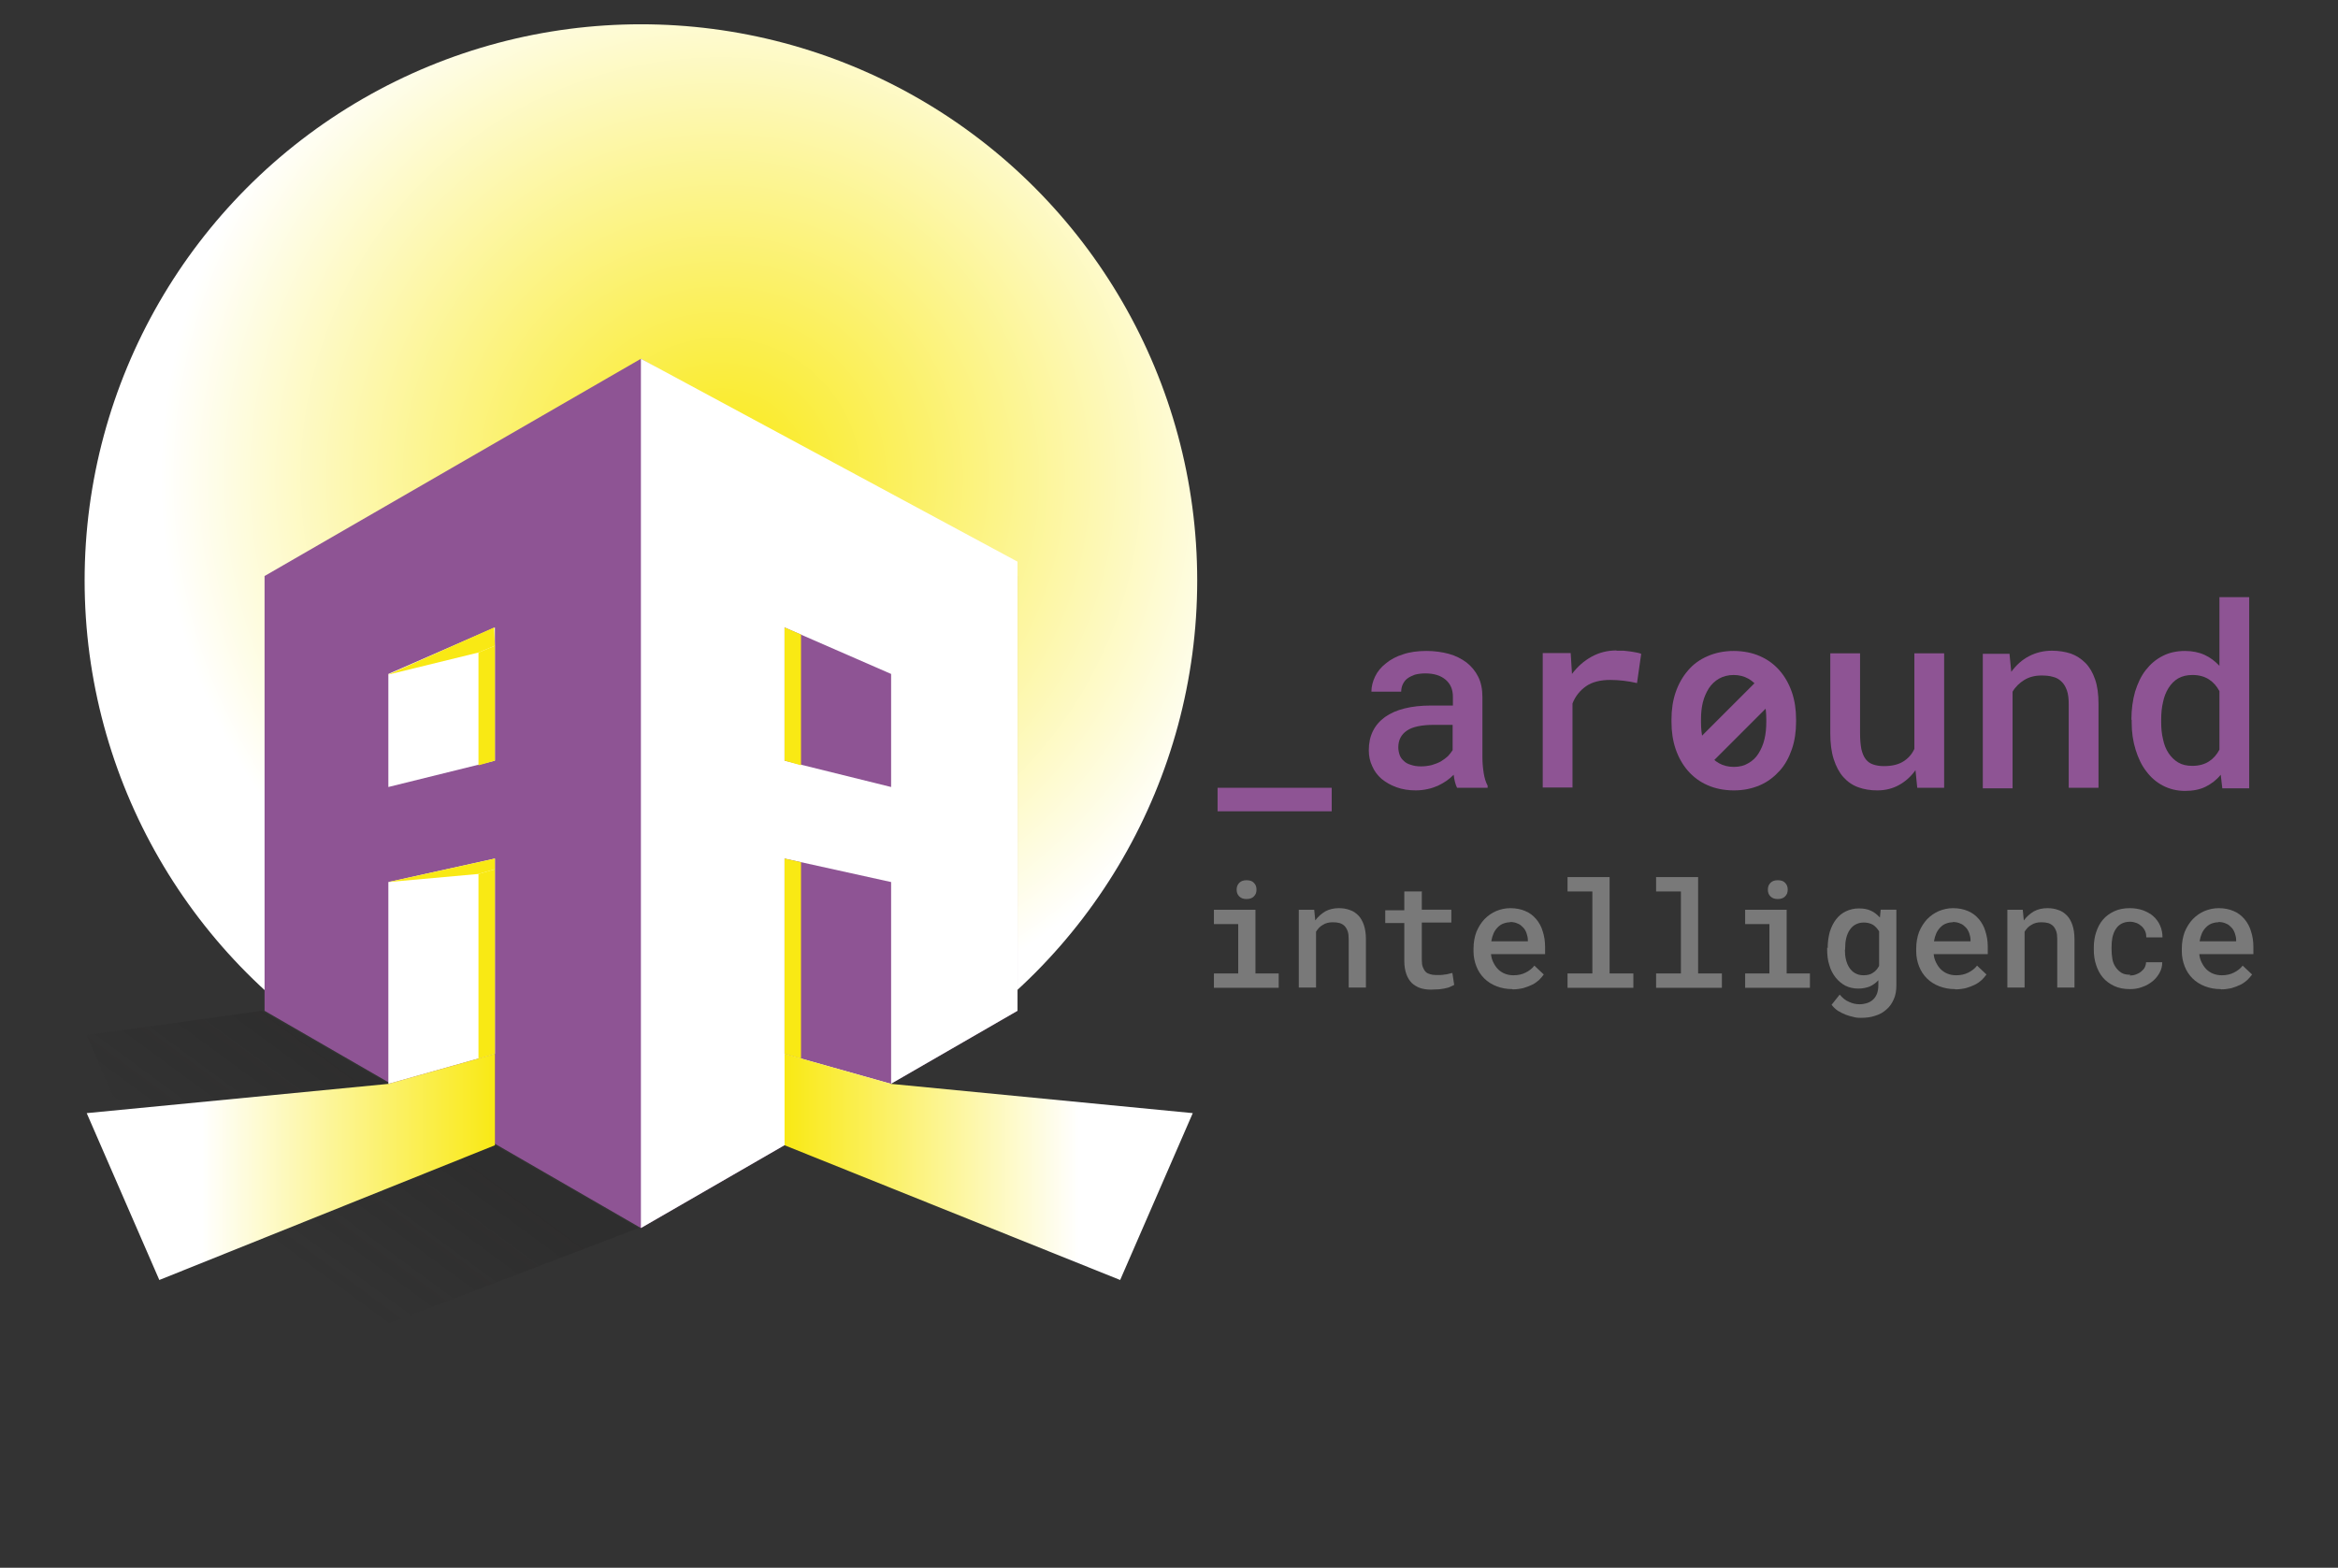<svg viewBox="0 0 89.52 60.04" xmlns="http://www.w3.org/2000/svg" xmlns:xlink="http://www.w3.org/1999/xlink"><rect x="0" y="0" width="89.52" height="60.04" fill="#333333" stroke="none"/><radialGradient id="a" cx="27.604" cy="18.289" gradientUnits="userSpaceOnUse" r="21.46"><stop offset="0" stop-color="#f9e914"/><stop offset="1" stop-color="#fff"/></radialGradient><linearGradient id="b" gradientUnits="userSpaceOnUse" x1="30.04" x2="45.67" y1="44.69" y2="44.69"><stop offset="0" stop-color="#f9e914"/><stop offset=".72" stop-color="#fff"/></linearGradient><linearGradient id="c" gradientTransform="matrix(-1 0 0 1 9264.85 0)" gradientUnits="userSpaceOnUse" x1="9249.87" x2="9254.79" y1="41.84" y2="48.52"><stop offset="0" stop-color="#191818" stop-opacity=".2"/><stop offset=".91" stop-color="#191818" stop-opacity="0"/></linearGradient><linearGradient id="d" gradientTransform="matrix(-1 0 0 1 9264.85 0)" x1="9245.9" x2="9261.53" xlink:href="#b" y1="44.69" y2="44.69"/><g fill="#8e5494"><path d="m50.99 31.07h-4.37v-.9h4.37z"/><path d="m55.79 30.17c-.03-.06-.06-.14-.08-.22s-.04-.18-.05-.28c-.08.08-.17.16-.27.23s-.21.13-.33.19c-.12.05-.25.1-.4.13-.14.03-.29.05-.45.05-.27 0-.52-.04-.74-.12s-.41-.19-.57-.32c-.16-.14-.28-.3-.36-.49-.09-.19-.13-.39-.13-.61 0-.55.21-.97.62-1.27.41-.29 1-.44 1.77-.44h.83v-.34c0-.27-.09-.49-.28-.65s-.44-.24-.78-.24c-.15 0-.29.02-.4.05-.11.04-.21.09-.29.15s-.13.14-.17.22c-.04.09-.06.18-.06.28h-1.14c0-.2.05-.39.14-.58s.23-.36.41-.5c.18-.15.4-.27.66-.35.26-.09.56-.13.9-.13.3 0 .59.04.85.11s.49.19.68.33c.19.15.34.33.45.55s.16.48.16.77v2.3c0 .23.02.43.05.62s.08.35.15.48v.08zm-1.38-.82c.15 0 .28-.02.41-.05.13-.04.24-.08.35-.14.1-.06.19-.13.27-.2.07-.08.13-.15.18-.23v-.97h-.72c-.46 0-.81.07-1.03.22s-.33.36-.33.64c0 .1.02.2.05.29s.09.17.16.23c.07.07.16.12.27.15.11.04.24.06.39.06z"/><path d="m61.89 24.92h.28s.18.02.26.03.16.03.23.04.13.03.18.05l-.16 1.12c-.35-.08-.69-.12-1.03-.12-.38 0-.69.08-.92.24s-.41.38-.52.66v3.22h-1.14v-5.15h1.07l.05.8c.21-.28.46-.5.75-.66s.61-.24.96-.24z"/><path d="m64 27.55c0-.37.05-.72.16-1.04s.27-.6.47-.83c.2-.24.45-.42.75-.55s.63-.2 1-.2.72.07 1.01.2c.3.13.55.32.75.55s.36.51.47.83.16.67.16 1.04v.1c0 .37-.05.72-.16 1.04s-.26.6-.47.83-.45.42-.75.55-.63.2-1 .2-.72-.07-1.01-.2c-.3-.13-.55-.32-.75-.55s-.36-.51-.47-.83-.16-.67-.16-1.04zm1.13.1c0 .24.02.46.07.66.05.21.13.39.23.55s.23.28.39.37.35.14.57.14.4-.05.55-.14c.16-.09.29-.21.39-.37s.18-.34.23-.55.07-.43.07-.66v-.1c0-.23-.02-.45-.07-.65-.05-.21-.13-.39-.23-.54-.1-.16-.23-.28-.39-.37s-.35-.14-.56-.14-.4.05-.56.14-.29.22-.39.37c-.1.16-.18.34-.23.54-.05.21-.07.42-.07.65z"/><path d="m73.36 29.47c-.17.25-.39.45-.64.59s-.53.21-.84.21c-.27 0-.51-.04-.73-.12s-.41-.21-.57-.39-.28-.41-.37-.69-.13-.61-.13-1v-3.05h1.14v3.06c0 .25.02.45.05.61.04.16.09.29.17.39s.17.16.29.2.25.06.41.06c.3 0 .55-.06.74-.18s.33-.28.42-.48v-3.66h1.14v5.15h-1.03l-.07-.7z"/><path d="m76.94 25.02.07.71c.19-.26.41-.46.68-.6s.56-.21.88-.21c.26 0 .5.04.72.11.22.08.4.2.56.36s.28.37.37.63.13.57.13.93v3.22h-1.14v-3.2c0-.21-.02-.39-.07-.53s-.12-.26-.21-.34c-.09-.09-.2-.15-.33-.18-.13-.04-.28-.05-.44-.05-.25 0-.47.06-.65.17s-.34.26-.45.45v3.7h-1.14v-5.15h1.03z"/><path d="m81.61 27.56c0-.39.05-.75.14-1.07.1-.32.23-.6.41-.83s.39-.41.65-.54c.25-.13.54-.19.85-.19.28 0 .53.05.75.15s.4.24.57.42v-2.63h1.14v7.32h-1.03l-.06-.52c-.16.2-.36.35-.58.46s-.49.16-.79.16-.59-.07-.84-.2-.46-.31-.64-.55c-.18-.23-.31-.51-.41-.83s-.15-.67-.15-1.04v-.1zm1.14.1c0 .23.02.45.07.65.04.2.11.38.21.53s.22.27.37.36.33.13.54.13c.26 0 .47-.06.64-.17s.3-.26.4-.45v-2.24c-.1-.19-.23-.34-.4-.45s-.38-.17-.63-.17c-.21 0-.39.04-.55.13-.15.09-.27.21-.37.37s-.17.34-.21.54c-.05.21-.07.43-.07.66v.1z"/></g><g fill="#797979"><path d="m46.48 34.84h1.59v2.44h.89v.55h-2.48v-.55h.93v-1.89h-.93zm.87-.77c0-.1.03-.19.1-.26s.16-.1.28-.1.22.03.28.1c.07.07.1.15.1.26s-.03.19-.1.26-.16.1-.28.1-.21-.03-.28-.1-.1-.15-.1-.26z"/><path d="m50.32 34.84.04.41c.11-.15.24-.26.39-.35.15-.08.32-.12.51-.12.15 0 .29.02.42.07.13.04.23.11.33.21.09.09.16.22.21.36.05.15.08.33.08.54v1.86h-.66v-1.85c0-.12-.01-.23-.04-.31s-.07-.15-.12-.2-.12-.09-.19-.11-.16-.03-.26-.03c-.15 0-.27.03-.38.1-.11.06-.19.15-.26.26v2.14h-.66v-2.98h.6z"/><path d="m54.44 34.12v.72h1.13v.49h-1.13v1.43c0 .11.01.21.04.28s.06.13.11.18.1.07.17.09c.06.02.14.03.21.03h.18c.06 0 .12-.01.18-.02.06 0 .11-.02.16-.03s.09-.02.12-.03l.07.46s-.11.05-.17.08-.14.04-.22.06c-.08.01-.16.03-.25.03s-.17.01-.25.01c-.15 0-.29-.02-.41-.06s-.23-.11-.32-.19c-.09-.09-.16-.2-.21-.34s-.08-.3-.08-.49v-1.47h-.73v-.49h.73v-.72h.66z"/><path d="m57.9 37.88c-.22 0-.42-.04-.6-.11s-.34-.17-.47-.3-.23-.28-.3-.46-.11-.37-.11-.57v-.11c0-.24.04-.45.11-.64.08-.19.18-.35.31-.49.13-.13.28-.24.45-.31s.35-.11.54-.11c.22 0 .41.04.57.11.17.07.3.17.42.31.11.13.2.29.25.47.06.18.09.38.09.59v.28h-2.07c.01.12.04.22.09.32s.11.19.18.26.16.13.26.17.21.06.33.06c.17 0 .32-.03.46-.1s.26-.16.34-.27l.36.34c-.05.07-.11.14-.18.21-.08.07-.16.13-.26.18s-.21.09-.34.13c-.13.03-.26.05-.41.05zm-.08-2.56c-.09 0-.18.02-.26.05s-.15.08-.21.14-.12.14-.16.23-.07.19-.09.31h1.4v-.05c0-.09-.02-.17-.05-.26-.03-.08-.07-.16-.13-.22s-.12-.12-.21-.15c-.08-.04-.18-.06-.29-.06z"/><path d="m60.02 33.59h1.61v3.69h.91v.55h-2.52v-.55h.95v-3.14h-.95z"/><path d="m63.41 33.59h1.61v3.69h.91v.55h-2.52v-.55h.95v-3.14h-.95z"/><path d="m66.82 34.84h1.59v2.44h.89v.55h-2.48v-.55h.93v-1.89h-.93zm.87-.77c0-.1.03-.19.1-.26s.16-.1.28-.1.22.03.28.1c.07.07.1.15.1.26s-.03.19-.1.26-.16.1-.28.1-.21-.03-.28-.1-.1-.15-.1-.26z"/><path d="m69.98 36.31c0-.23.03-.43.08-.62.06-.19.14-.35.24-.48s.23-.24.38-.31.31-.11.5-.11.33.03.46.09.24.15.34.26l.03-.3h.6v2.9c0 .2-.03.38-.1.53-.07.16-.16.29-.28.39-.12.11-.26.19-.43.24-.17.06-.35.08-.55.08-.08 0-.17 0-.27-.03-.1-.02-.2-.05-.31-.09-.1-.04-.2-.09-.3-.15-.09-.06-.17-.14-.24-.23l.31-.39c.11.13.23.23.36.28.13.06.26.09.4.09.11 0 .21-.02.3-.05s.17-.08.23-.14.11-.14.14-.22c.03-.09.05-.19.05-.31v-.2c-.09.1-.2.18-.33.24-.13.05-.27.08-.44.08-.18 0-.35-.04-.49-.11-.15-.08-.27-.18-.38-.32-.1-.13-.19-.29-.24-.48-.06-.18-.08-.39-.08-.6v-.06zm.66.06c0 .13.01.26.04.38s.07.22.13.31.13.16.22.21.19.08.32.08c.15 0 .28-.03.37-.1.1-.06.17-.15.23-.26v-1.32c-.06-.1-.14-.19-.23-.25-.1-.06-.22-.09-.36-.09-.12 0-.23.03-.32.08s-.16.12-.22.21-.1.19-.13.31-.04.25-.04.38v.06z"/><path d="m74.85 37.88c-.22 0-.42-.04-.6-.11s-.34-.17-.47-.3-.23-.28-.3-.46-.11-.37-.11-.57v-.11c0-.24.04-.45.11-.64.08-.19.18-.35.31-.49.13-.13.28-.24.45-.31s.35-.11.54-.11c.22 0 .41.04.57.11.17.07.3.17.42.31.11.13.2.29.25.47.06.18.09.38.09.59v.28h-2.07c.01.12.04.22.09.32s.11.19.18.26.16.13.26.17.21.06.33.06c.17 0 .32-.03.46-.1s.26-.16.34-.27l.36.34c-.05.07-.11.14-.18.21-.08.07-.16.13-.26.18s-.21.09-.34.13c-.13.03-.26.05-.41.05zm-.08-2.56c-.09 0-.18.02-.26.05s-.15.08-.21.14-.12.14-.16.23-.07.19-.09.31h1.4v-.05c0-.09-.02-.17-.05-.26-.03-.08-.07-.16-.13-.22s-.12-.12-.21-.15c-.08-.04-.18-.06-.29-.06z"/><path d="m77.45 34.84.04.41c.11-.15.24-.26.39-.35.15-.08.32-.12.51-.12.15 0 .29.02.42.07.13.04.23.11.33.21.09.09.16.22.21.36.05.15.08.33.08.54v1.86h-.66v-1.85c0-.12-.01-.23-.04-.31s-.07-.15-.12-.2-.12-.09-.19-.11-.16-.03-.26-.03c-.15 0-.27.03-.38.1-.11.06-.19.15-.26.26v2.14h-.66v-2.98h.6z"/><path d="m81.54 37.36c.08 0 .16-.01.24-.04s.14-.06.2-.11.11-.1.14-.16.05-.13.05-.2h.62c0 .14-.03.28-.1.4-.07.13-.16.24-.27.33s-.25.17-.4.22c-.15.06-.31.08-.47.08-.23 0-.43-.04-.6-.12s-.32-.19-.43-.32c-.12-.14-.2-.3-.26-.48s-.09-.37-.09-.58v-.1c0-.2.03-.4.09-.58s.14-.34.26-.48.26-.24.43-.32.37-.12.6-.12c.18 0 .35.03.5.08.15.06.29.13.4.23s.2.22.26.36.09.29.09.45h-.62c0-.08-.01-.16-.04-.23s-.07-.13-.13-.19c-.06-.05-.12-.1-.2-.13s-.16-.05-.25-.05c-.14 0-.25.03-.34.08s-.17.13-.22.22c-.06.09-.09.19-.12.31-.02.12-.03.23-.03.35v.1c0 .12.01.24.03.36s.06.22.12.31.13.16.22.22.21.08.35.08z"/><path d="m85.02 37.88c-.22 0-.42-.04-.6-.11s-.34-.17-.47-.3-.23-.28-.3-.46-.11-.37-.11-.57v-.11c0-.24.04-.45.11-.64.08-.19.18-.35.31-.49.13-.13.28-.24.45-.31s.35-.11.54-.11c.22 0 .41.04.57.11.17.07.3.17.42.31.11.13.2.29.25.47.06.18.09.38.09.59v.28h-2.07c.01.12.04.22.09.32s.11.19.18.26.16.13.26.17.21.06.33.06c.17 0 .32-.03.46-.1s.26-.16.34-.27l.36.34c-.05.07-.11.14-.18.21-.08.07-.16.13-.26.18s-.21.09-.34.13c-.13.03-.26.05-.41.05zm-.08-2.56c-.09 0-.18.02-.26.05s-.15.08-.21.14-.12.14-.16.23-.07.19-.09.31h1.4v-.05c0-.09-.02-.17-.05-.26-.03-.08-.07-.16-.13-.22s-.12-.12-.21-.15c-.08-.04-.18-.06-.29-.06z"/></g><path d="m64.16 27.16h4.48v.99h-4.48z" fill="#8e5494" transform="matrix(.707 -.707 .707 .707 -.11 55.05)"/><circle cx="24.54" cy="22.23" fill="url(#a)" r="21.3"/><path d="m10.13 22.06v16.65l14.41 8.32 14.42-8.32v-16.65l-14.42-8.32z" fill="#8e5494"/><path d="m24.54 13.74v33.29l14.42-8.32v-17.2z" fill="#fff"/><path d="m34.12 41.51v-7.73l-4.08-.9v7.48z" fill="#8e5494"/><path d="m34.12 30.14v-4.33l-4.08-1.78v5.1z" fill="#8e5494"/><path d="m34.12 41.51-4.08-1.15v3.5l12.85 5.16 2.78-6.39z" fill="url(#b)"/><path d="m30.67 33.02v7.52l-.63-.18v-7.48z" fill="#f9e914"/><path d="m30.67 24.3v5.01l-.63-.18v-5.1z" fill="#f9e914"/><path d="m14.87 41.51v-7.73l4.08-.9v7.48z" fill="#fff"/><path d="m14.87 30.14v-4.33l4.08-1.78v5.1z" fill="#fff"/><path d="m24.45 47.03-15.46 5.91-5.67-13.3 6.71-.93z" fill="url(#c)"/><path d="m14.87 41.51 4.08-1.15v3.5l-12.85 5.16-2.78-6.39z" fill="url(#d)"/><path d="m18.32 33.47v7.07l.63-.18v-7.07z" fill="#f9e914"/><path d="m18.32 24.99v4.32l.63-.18v-4.4z" fill="#f9e914"/><path d="m14.87 33.78 3.45-.31.63-.18v-.41z" fill="#f9e914"/><path d="m14.85 25.84 3.47-.85.63-.26-.03-.7z" fill="#f9e914"/><path d="m0 0h89.52v60.04h-89.52z" fill="none"/></svg>